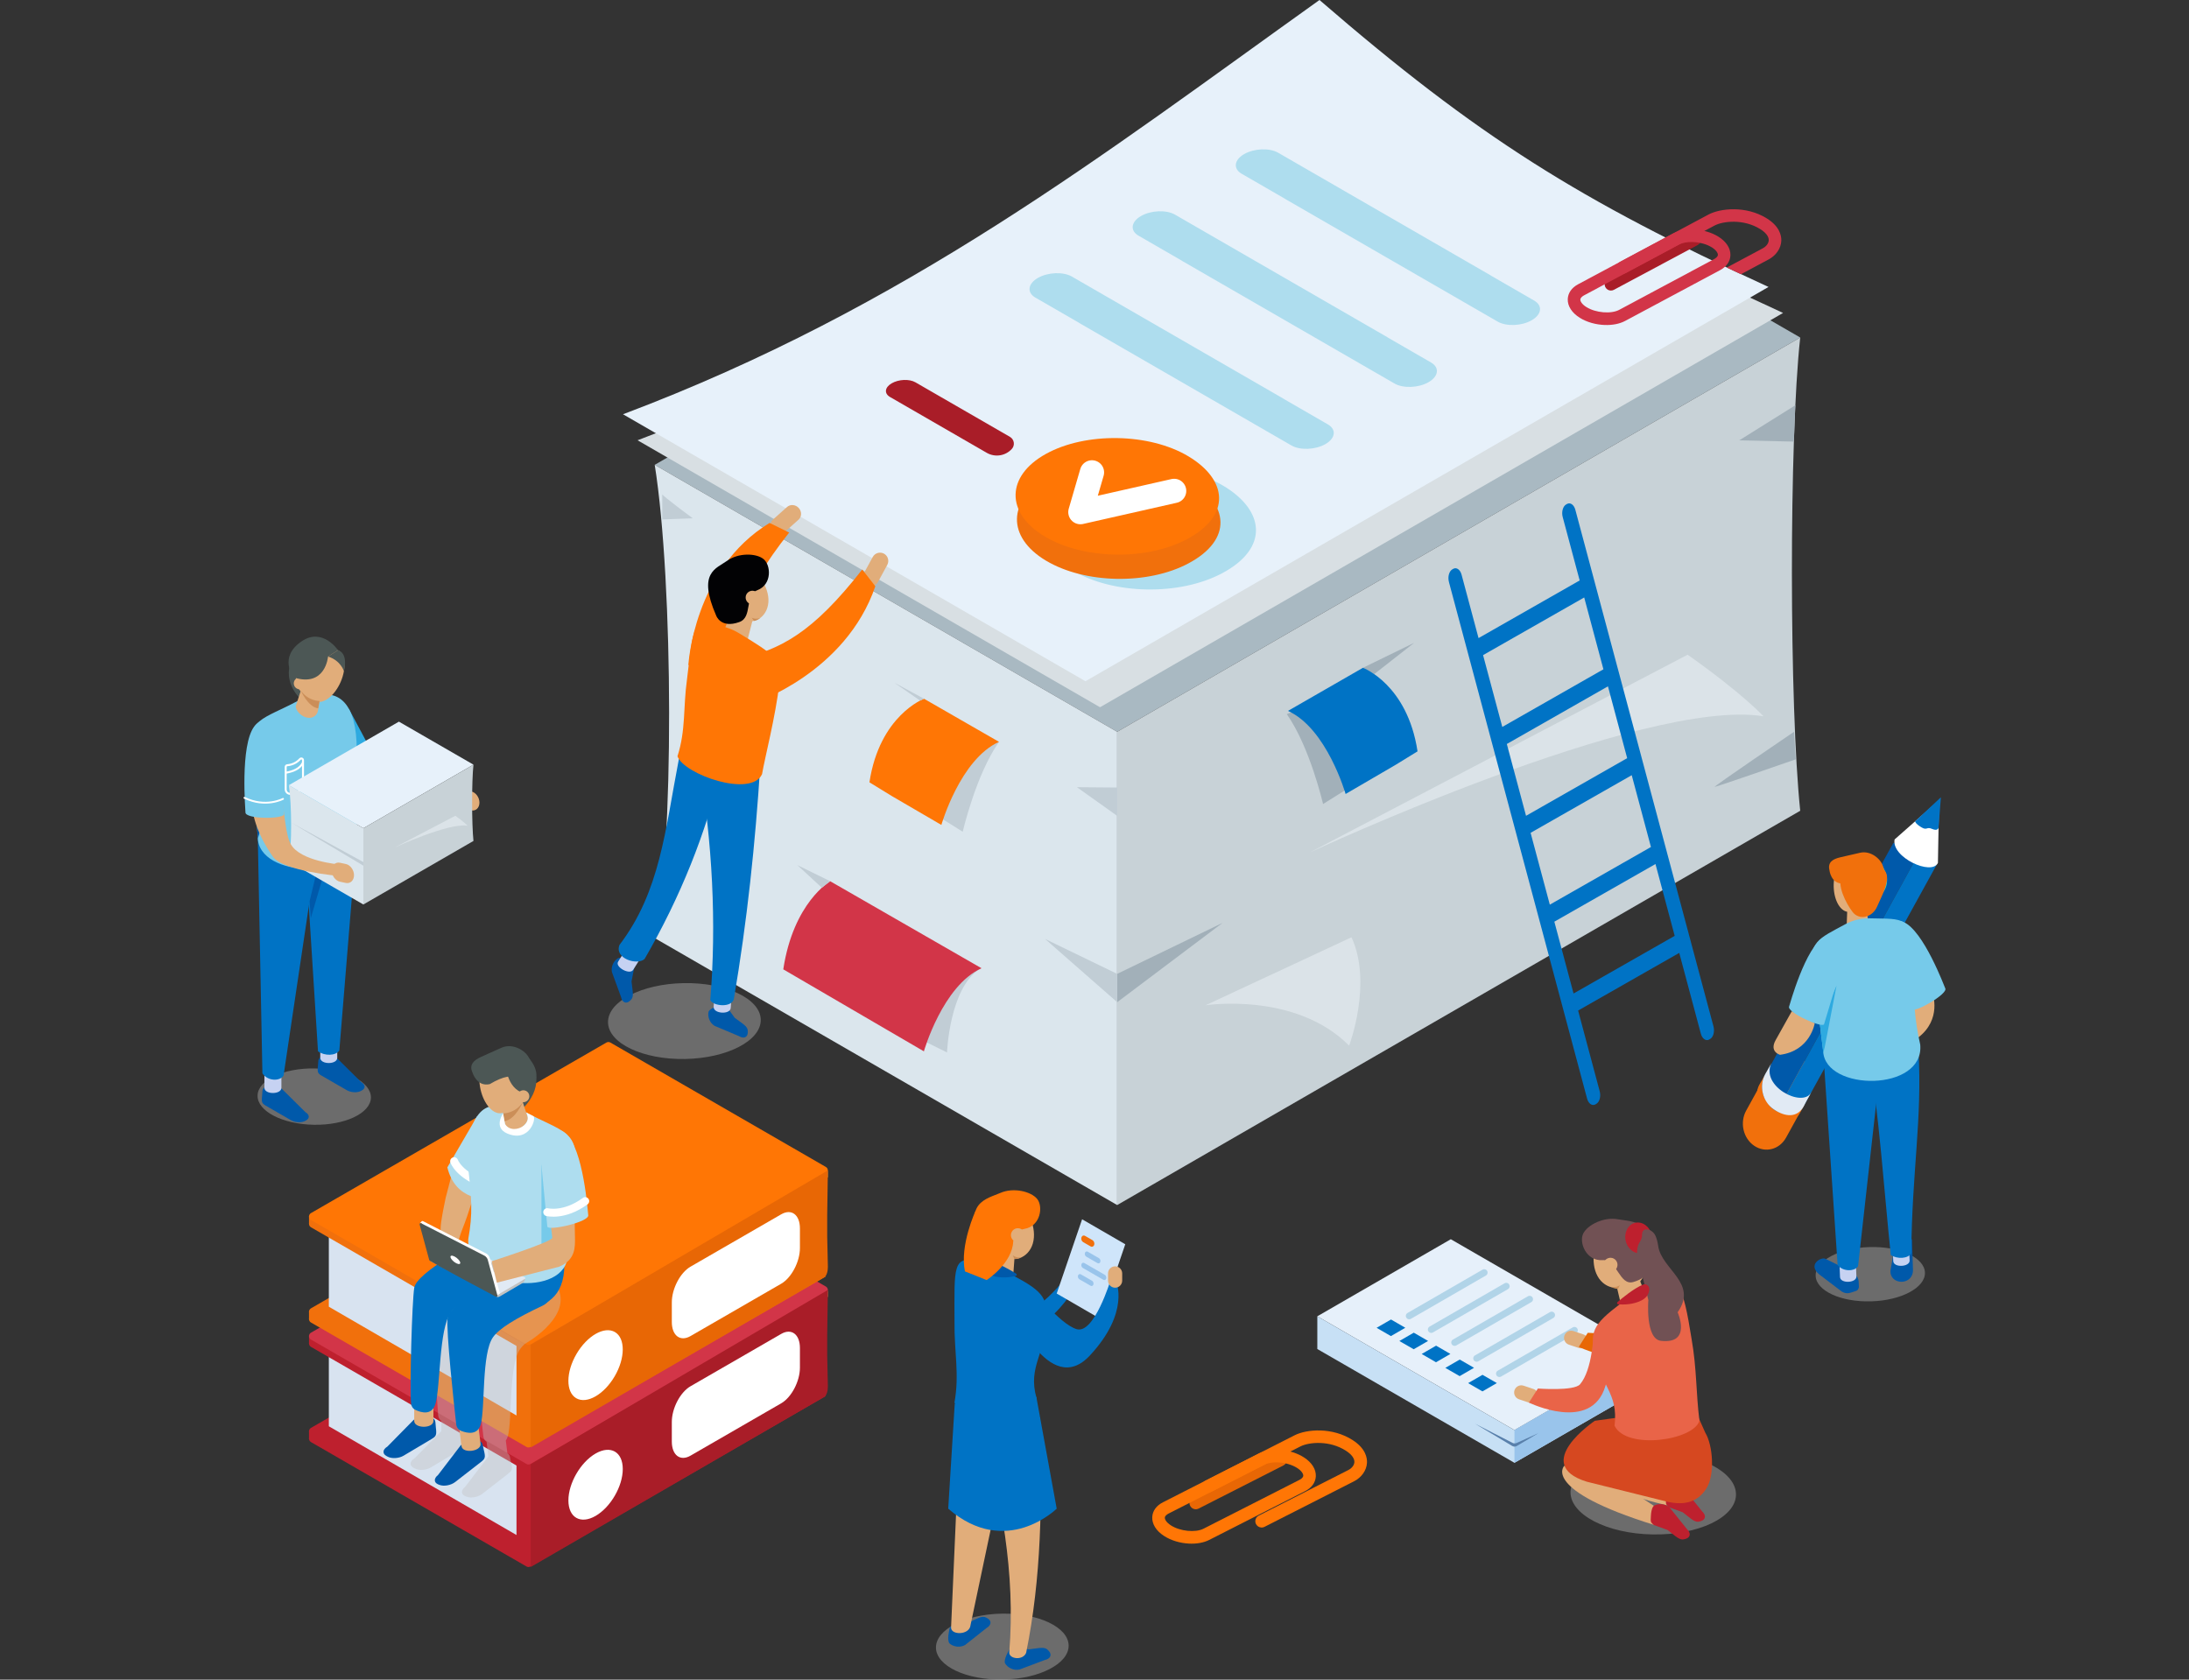 <?xml version="1.0" encoding="UTF-8"?><svg xmlns="http://www.w3.org/2000/svg" width="860" height="660" viewBox="0 0 860 660"><rect x="0" y="0" width="860" height="660" fill="#333333" stroke="none"/><defs><style>.cls-1{fill:#e1eaf4;}.cls-1,.cls-2,.cls-3,.cls-4,.cls-5,.cls-6,.cls-7,.cls-8,.cls-9,.cls-10,.cls-11,.cls-12,.cls-13,.cls-14,.cls-15,.cls-16,.cls-17,.cls-18,.cls-19,.cls-20,.cls-21,.cls-22,.cls-23,.cls-24,.cls-25,.cls-26,.cls-27,.cls-28,.cls-29,.cls-30,.cls-31,.cls-32,.cls-33,.cls-34,.cls-35,.cls-36,.cls-37,.cls-38,.cls-39,.cls-40,.cls-41,.cls-42{stroke-width:0px;}.cls-2{fill:#e86705;}.cls-3{fill:#0059aa;}.cls-4{fill:#020204;}.cls-5{fill:#e7f1fa;}.cls-43{stroke-width:.72px;}.cls-43,.cls-44,.cls-45,.cls-46,.cls-47{fill:none;stroke:#fff;}.cls-43,.cls-44,.cls-46,.cls-47{stroke-linecap:round;stroke-linejoin:round;}.cls-44,.cls-45{stroke-width:.78px;}.cls-6{fill:#aeddef;}.cls-7{fill:#be202e;}.cls-8{fill:#c1cdd5;}.cls-9{fill:#dd4078;}.cls-10{fill:#2eaae0;}.cls-48{isolation:isolate;}.cls-11{fill:#d8dfe3;}.cls-12{fill:#dea749;}.cls-13{fill:#c8d2d7;}.cls-14{fill:#e1ad7a;}.cls-15{fill:#aeddee;}.cls-16,.cls-18{fill:#c2c2c2;}.cls-17{fill:#d8e3f0;}.cls-18{mix-blend-mode:multiply;opacity:.4;}.cls-19{fill:#0073c5;}.cls-45{stroke-miterlimit:10;}.cls-20{fill:#d23548;}.cls-21{fill:#fff;}.cls-22{fill:#c6d2f2;}.cls-23{fill:#a9b9c2;}.cls-46{stroke-width:9.54px;}.cls-24{fill:#e96448;}.cls-25{fill:#a91d28;}.cls-26{fill:#99c4eb;}.cls-27{fill:#715154;}.cls-28{fill:#cfe5fa;}.cls-29{fill:#f1700c;}.cls-30{fill:#c7e0f5;}.cls-31{fill:#a2b0b9;}.cls-32{fill:#ff7605;}.cls-33{fill:#21ded5;}.cls-34{fill:#e6f0fa;}.cls-35{fill:#5980ab;}.cls-36{fill:#76caea;}.cls-37{fill:#d64820;}.cls-38{fill:#b1d4e8;}.cls-39{fill:#4c5755;}.cls-40{fill:#cb8e58;}.cls-41{fill:#dbe3e8;}.cls-42{fill:#dbe6ed;}.cls-47{stroke-width:3.12px;}</style></defs><g class="cls-48"><g id="image"><polygon class="cls-23" points="438.91 287.55 257.22 182.65 525.57 27.72 707.26 132.62 438.91 287.55"/><path class="cls-13" d="m438.91,287.55v185.96s268.35-154.93,268.35-154.93c-4.28-41.08-4.43-145.56,0-185.96l-268.35,154.93Z"/><path class="cls-42" d="m257.22,182.65c7.4,46.35,7.68,151.02,0,185.96l181.69,104.9v-185.96s-181.69-104.9-181.69-104.9Z"/><path class="cls-31" d="m705.35,159.23l-22.06,13.81,21.48.48c.15-4.77.35-9.53.58-14.29Z"/><path class="cls-31" d="m704.82,287.55s-31.9,21.64-31.16,21.64,31.83-10.82,31.83-10.82l-.67-10.82Z"/><path class="cls-41" d="m473.64,395.01s35.25-5.43,56.4,15.86c0,0,9.28-24.49.93-42.58l-57.33,26.72Z"/><path class="cls-41" d="m514.67,334.92s131.24-61.06,178.16-53.46c0,0-8.01-8.81-29.81-24.2l-148.35,77.66Z"/><polygon class="cls-31" points="438.91 382.67 480.32 362.63 438.91 393.8 438.91 382.67"/><polygon class="cls-8" points="438.91 382.67 410.56 368.94 438.91 393.8 438.91 382.67"/><polygon class="cls-8" points="438.91 309.45 423.09 309.32 438.91 320.58 438.91 309.45"/><path class="cls-11" d="m432.17,277.9l-181.69-104.9c111.68-42.09,188.43-101.92,273.63-162.78,62.46,54,102.21,78.71,176.41,112.75l-268.35,154.93Z"/><path class="cls-2" d="m469.65,593.05c.42.02.85-.06,1.25-.27l33.31-16.95c1.22-.62,1.7-2.11,1.08-3.32-.62-1.22-2.11-1.7-3.32-1.08l-33.31,16.95c-1.22.62-1.7,2.11-1.08,3.32.42.82,1.22,1.3,2.07,1.35Z"/><path class="cls-32" d="m457.29,603.51c-3.07-1.99-4.75-4.7-4.6-7.42.13-2.42,1.62-4.47,4.19-5.78h0l37.68-19.18c4.83-2.46,12.64-1.77,17.79,1.58,3.07,1.99,4.75,4.7,4.6,7.42-.13,2.42-1.62,4.47-4.19,5.78l-37.68,19.18c-2.22,1.13-5.08,1.6-8.02,1.44-3.44-.18-6.99-1.21-9.77-3.02Zm39.52-27.97l-37.68,19.18c-.54.28-1.46.86-1.5,1.63-.03.66.56,1.84,2.36,3.01,3.61,2.35,9.62,2.96,12.85,1.32l37.68-19.18c.54-.28,1.46-.86,1.5-1.64.03-.66-.56-1.84-2.36-3.01-2.02-1.31-4.78-2.08-7.39-2.22-2.06-.11-4.03.18-5.46.9Z"/><path class="cls-32" d="m495.53,600.23c.42.02.85-.06,1.25-.27l35.16-17.89c2.99-1.52,4.95-4.31,5.11-7.28.1-1.9-.49-5.58-5.55-8.87-8.09-5.26-18.24-4.31-22.87-1.95l-35.16,17.89c-1.22.62-1.7,2.11-1.08,3.32.62,1.22,2.1,1.7,3.32,1.08l35.16-17.89c3.47-1.77,11.56-2.45,17.93,1.69,2.21,1.43,3.38,3.02,3.3,4.46-.06,1.21-.99,2.41-2.41,3.13l-35.16,17.89c-1.22.62-1.7,2.11-1.08,3.32.42.82,1.22,1.3,2.07,1.35Z"/><path class="cls-5" d="m426.45,267.68l-181.69-104.9C356.43,120.69,433.18,60.86,518.39,0c62.46,54,102.21,78.71,176.41,112.75l-268.35,154.93Z"/><path class="cls-15" d="m480.75,190.97c-16.14-9.68-42.55-10.12-59-.98-16.45,9.14-16.7,24.39-.57,34.06,16.14,9.68,42.26,10.12,59.02,1.17,18.42-9.84,16.69-24.58.55-34.26Z"/><path class="cls-29" d="m467.44,188.84c-15.32-9.19-40.41-9.61-56.03-.93-15.62,8.68-15.86,23.16-.54,32.35,15.32,9.19,40.14,9.61,56.05,1.11,17.49-9.34,15.85-23.34.52-32.53Z"/><path class="cls-32" d="m466.9,179.31c-15.32-9.19-40.41-9.61-56.03-.93-15.62,8.68-15.86,23.16-.54,32.35,15.32,9.19,40.14,9.61,56.05,1.11,17.49-9.34,15.85-23.34.52-32.53Z"/><polyline class="cls-46" points="429 185.62 424.46 201.23 461.28 192.9"/><path class="cls-15" d="m602.73,118.11l-16.86-9.74c-.12-.08-.25-.17-.38-.25l-83.34-48.11c-3.41-1.97-9.43-1.72-13.37.55s-4.37,5.75-.96,7.72l16.87,9.74c.12.08.25.17.38.25l83.34,48.11c3.41,1.97,9.43,1.72,13.37-.55s4.37-5.75.96-7.72Z"/><path class="cls-15" d="m562.22,142.44l-16.87-9.74c-.12-.08-.24-.17-.38-.25l-83.34-48.11c-3.41-1.97-9.43-1.72-13.37.55h0c-3.94,2.27-4.37,5.75-.96,7.72l16.87,9.74c.12.08.24.17.38.25l83.34,48.11c3.41,1.97,9.43,1.72,13.37-.55,3.94-2.27,4.37-5.75.96-7.72Z"/><path class="cls-15" d="m521.7,166.77l-16.87-9.74c-.12-.08-.24-.17-.38-.25l-83.34-48.11c-3.41-1.97-9.43-1.72-13.37.55-3.94,2.27-4.37,5.75-.96,7.72l16.87,9.74c.12.08.25.17.38.25l83.34,48.11c3.41,1.97,9.43,1.72,13.37-.55,3.94-2.27,4.37-5.75.96-7.72Z"/><path class="cls-8" d="m260.18,194.21c.06.63,11.98,9.45,11.98,9.45l-11.98.45v-9.9Z"/><polygon class="cls-34" points="594.99 561.94 647.43 531.66 569.98 486.94 517.54 517.22 594.99 561.94"/><polygon class="cls-30" points="647.43 544.52 647.43 531.66 594.99 561.94 517.54 517.22 517.54 530.08 594.99 574.8 647.43 544.52"/><polygon class="cls-26" points="647.43 544.52 647.43 531.66 594.99 561.94 594.99 574.8 647.43 544.52"/><path class="cls-35" d="m604.47,563.1l-8.55,5.08c-.55.33-1.24.33-1.8,0l-14.6-8.74,14.75,7.54c.47.24,1.03.26,1.52.04l8.68-3.91Z"/><polygon class="cls-19" points="546.45 525 552.11 521.73 546.49 518.48 540.83 521.75 546.45 525"/><polygon class="cls-19" points="555.4 530.17 561.06 526.91 555.43 523.66 549.77 526.93 555.4 530.17"/><polygon class="cls-19" points="564.16 535.28 569.82 532.01 564.2 528.76 558.54 532.03 564.16 535.28"/><polygon class="cls-19" points="573.46 540.73 579.11 537.46 573.49 534.22 567.83 537.49 573.46 540.73"/><path class="cls-38" d="m552.97,515.92l29.48-17.02c.41-.24.92-.24,1.33,0h0c.88.51.88,1.79,0,2.3l-29.48,17.02c-.41.24-.92.24-1.33,0h0c-.88-.51-.88-1.79,0-2.3Z"/><path class="cls-38" d="m561.63,521.27l29.48-17.02c.41-.24.92-.24,1.33,0h0c.88.51.88,1.79,0,2.3l-29.48,17.02c-.41.24-.92.24-1.33,0h0c-.88-.51-.88-1.79,0-2.3Z"/><path class="cls-38" d="m570.81,526.37l29.48-17.02c.41-.24.92-.24,1.33,0h0c.88.51.88,1.79,0,2.3l-29.48,17.02c-.41.24-.92.24-1.33,0h0c-.88-.51-.88-1.79,0-2.3Z"/><path class="cls-38" d="m579.46,532.6l29.48-17.02c.41-.24.92-.24,1.33,0h0c.88.51.88,1.79,0,2.3l-29.48,17.02c-.41.24-.92.24-1.33,0h0c-.88-.51-.88-1.79,0-2.3Z"/><polygon class="cls-19" points="582.41 546.73 588.07 543.46 582.44 540.22 576.78 543.48 582.41 546.73"/><path class="cls-38" d="m588.41,538.6l29.48-17.02c.41-.24.92-.24,1.33,0h0c.88.51.88,1.79,0,2.3l-29.48,17.02c-.41.24-.92.24-1.33,0h0c-.88-.51-.88-1.79,0-2.3Z"/><path class="cls-14" d="m623.83,527.9h0c-.49,1.47-2.1,2.27-3.57,1.77l-3.88-1.3c-1.47-.49-2.27-2.1-1.77-3.57h0c.49-1.47,2.1-2.27,3.57-1.77l3.88,1.3c1.47.49,2.27,2.1,1.77,3.57Z"/><path class="cls-2" d="m620.25,529.23s24.51,12.02,30.03-6.45,4.23-11.18,4.23-11.18l-9.55-.66s.28,5.41-4.62,11.11c-2.36,2.74-16.55,1.65-16.55,1.65l-3.53,5.53Z"/><ellipse class="cls-18" cx="649.57" cy="586.84" rx="16.15" ry="32.51" transform="translate(51.32 1225.92) rotate(-88.99)"/><path class="cls-14" d="m622.38,572.18s1.16,12.73,33.81,19.56l1.7-3.14-29.21-24.66-6.3,8.24Z"/><path class="cls-7" d="m655.67,592.25l5.41,1.97c3.34,2.54,4.8,4.21,6.68,3.63l.53-.16c1.88-.58,2.06-2.32.39-3.86l-6.71-8.38c-1.67-1.55-4.33-1.79-6.17-.79,0,0-1.11.62-1.25,4.25-.08,2.07-.23,2.11,1.1,3.35Z"/><path class="cls-14" d="m614.53,576s-9.28,9.35,35.47,23.25l2.37-5.83-29.21-19.31-8.63,1.9Z"/><path class="cls-37" d="m665.44,552.85l-38.88,5.43s-25.3,17.02-3.19,23.93l30.69,7.63c6.59,1.7,12.45,1.13,16.33-4.95,3.42-5.36,2.58-16.97-.41-21.9l-4.53-10.15Z"/><path class="cls-14" d="m633.46,500.57c1.49,6.08,5.89,7.94,9.83,4.17,3.94-3.77,5.93-11.76,4.44-17.83-1.49-6.08-5.89-7.94-9.83-4.17-3.94,3.77-5.93,11.76-4.44,17.83Z"/><path class="cls-14" d="m627.65,501.47c3.06,5.46,9.83,6.1,12.62,1.41,2.79-4.69,2.57-12.91-.48-18.37-3.06-5.46-7.79-6.08-10.58-1.39-2.79,4.69-4.61,12.9-1.55,18.35Z"/><path class="cls-14" d="m644.16,515.64l.61-.24c2.07-.82,3.1-3.19,2.27-5.26l-4.64-11.69c-.82-2.07-3.19-3.1-5.26-2.27l-.61.24c-2.07.82-3.1,3.19-2.27,5.26l2.8,11.89c.82,2.07,5.02,2.9,7.1,2.08Z"/><path class="cls-27" d="m647.05,497.8s1.68,3.89-5.31,5.94c-5.59,1.65-6.32-9-12.15-8.59-6.42.45-9.33-6.93-7.59-10.43,1.75-3.5,8.19-6.64,13.63-5.62,5.44,1.01,16.17.17,11.41,18.7Z"/><path class="cls-14" d="m630.31,498.33c.74,1.33,2.42,1.8,3.75,1.06s1.8-2.42,1.06-3.75c-.74-1.33-2.42-1.8-3.75-1.06s-1.8,2.42-1.06,3.75Z"/><path class="cls-24" d="m667.66,558.24c-1.38-11.07-1.01-20.25-3.07-32.05-3.39-21.26-5.21-26.3-15.94-21.28l-3.03,1.35c-1.46.65-2.84,1.45-4.13,2.4-13.6,10-17.18,12.98-15.12,21.74,2.26,14.6,9.52,16.49,7.95,29.84,4.66,9.6,31.1,5.77,33.34-1.99Z"/><path class="cls-40" d="m635.69,506.42l.71-1.48c-1.53,1.41-4.62.54-3.41.75,0,0,1.28.8,2.7.73Z"/><path class="cls-7" d="m638.7,487.62c.77,3.28,3.68,5.39,6.5,4.73,2.82-.66,4.48-3.86,3.71-7.13-.77-3.28-3.68-5.39-6.5-4.73-2.82.66-4.48,3.86-3.71,7.13Z"/><path class="cls-27" d="m645.14,484.97c-.02-2.89,3.94-2.35,5.29.7.44,1,.8,2.28,1.03,3.92,1.31,9.24,15.76,14.56,7.63,26.06,0,0,5.7,12.57-6.52,11.22-6.25-.69-4.98-16.02-4.98-16.02,0,0-1.91-8.19-3.85-14.81-.91-3.11-.8-6.12.57-8.16.56-.84.83-1.81.82-2.92Z"/><path class="cls-7" d="m645.47,504.78c1.18-.49,2.49.41,2.48,1.69-.01,1.42-.6,3.22-2.99,4.48-3.32,1.75-7.27,1.72-9.19,1.58-.46-.03-.63-.6-.29-.9,1.88-1.62,6.42-5.36,9.99-6.85Z"/><path class="cls-7" d="m649.7,599.21l5.41,1.97c3.34,2.54,4.8,4.21,6.68,3.63l.53-.16c1.88-.58,2.06-2.32.39-3.86l-6.71-8.38c-1.67-1.55-4.33-1.79-6.17-.79,0,0-1.11.62-1.25,4.25-.08,2.07-.23,2.11,1.1,3.35Z"/><path class="cls-14" d="m604.23,549.36h0c-.49,1.47-2.1,2.27-3.57,1.77l-3.88-1.3c-1.47-.49-2.27-2.1-1.77-3.57h0c.49-1.47,2.1-2.27,3.57-1.77l3.88,1.3c1.47.49,2.27,2.1,1.77,3.57Z"/><path class="cls-24" d="m600.66,551.13s24.51,12.02,30.04-6.45c5.53-18.47,7.09-23.95,7.09-23.95l-11.76,3.53s-.38,14-5.28,19.69c-2.36,2.74-16.55,1.65-16.55,1.65l-3.53,5.53Z"/><ellipse class="cls-18" cx="268.85" cy="401.23" rx="30.01" ry="14.91" transform="translate(-7.07 4.83) rotate(-1.02)"/><path class="cls-14" d="m303.57,208.75h0c1.24,1.38,3.31,1.56,4.6.41l5.55-4.95c1.29-1.15,1.34-3.22.1-4.59h0c-1.24-1.38-3.31-1.56-4.6-.41l-5.55,4.95c-1.29,1.15-1.34,3.22-.1,4.59Z"/><path class="cls-32" d="m270.45,261.31s1.97-37.58,31.89-55.83l7.71,3.77c-19.11,24.23-22,37.8-21.36,55.16l-18.24-3.1Z"/><path class="cls-14" d="m340.51,230h0c-1.57-.86-2.15-2.84-1.3-4.41l3.67-6.74c.86-1.57,2.84-2.15,4.41-1.3h0c1.57.86,2.15,2.84,1.3,4.41l-3.67,6.74c-.86,1.57-2.84,2.15-4.41,1.3Z"/><path class="cls-3" d="m249.19,380.18l-1.08,5.46c.43,4.04,1.08,6.08-.34,7.34l-.4.36c-1.42,1.26-2.95.54-3.39-1.61l-3.57-9.75c-.44-2.15.69-4.47,2.43-5.5,0,0,1.06-.6,4.14,1.1,1.75.97,1.86.87,2.22,2.59Z"/><path class="cls-3" d="m285.39,395.42l3.26,4.52c3.25,2.44,5.18,3.35,5.14,5.26v.54c-.06,1.9-1.63,2.52-3.5,1.38l-9.56-4.03c-1.88-1.14-2.8-3.56-2.36-5.53,0,0,.28-1.19,3.63-2.28,1.91-.62,1.91-.77,3.41.15Z"/><path class="cls-22" d="m287.08,396.05c-.19,2.76-6.9,2.31-6.71-.45l.6-8.97,6.71.45-.6,8.97Z"/><path class="cls-19" d="m288.3,392.63c-1.08,3.44-8.05,2.72-9.25.36,2.47-30.15.9-61.74-4.57-94.17l24.23,1.63c-1.96,30.96-5.21,61.72-10.41,92.17Z"/><path class="cls-22" d="m248.75,381.1c-1.33,2.13-7.24-1.1-5.91-3.22l4.34-6.91,5.91,3.22-4.34,6.91Z"/><path class="cls-19" d="m253.22,376.84c-2.87,2.58-11.97-.17-9.83-5.56,15.94-20.92,17.9-44.94,23.33-73.05l16.71,3.63c-6.07,25.44-15.99,50.45-30.2,74.98Z"/><path class="cls-14" d="m301.88,236.62c-.43,6.03-6.08,9.38-10.45,6.43-4.37-2.95-7.57-10.23-7.14-16.27.43-6.03,4.31-8.53,8.68-5.58,4.37,2.95,9.34,9.38,8.91,15.41Z"/><path class="cls-14" d="m286.41,254.8l-.59-.25c-1.99-.83-2.93-3.14-2.1-5.13l4.7-11.21c.83-1.99,3.14-2.93,5.13-2.1l.59.25c1.99.83,2.93,3.14,2.1,5.13l-2.94,11.44c-.83,1.99-4.91,2.71-6.9,1.87Z"/><path class="cls-4" d="m281.36,241.87s1.75,5.23,9.14,2.54c5.3-1.93,1.82-10.47,7.09-12.52,5.8-2.25,5.31-9.9,2.34-12.25-2.97-2.35-9.9-2.43-14.24.7-4.34,3.13-11.75,4.57-4.33,21.53Z"/><path class="cls-14" d="m298.26,234.97c-.1,1.47-1.38,2.57-2.84,2.47-1.47-.1-2.57-1.38-2.47-2.84.1-1.47,1.38-2.57,2.84-2.47,1.47.1,2.57,1.38,2.47,2.84Z"/><path class="cls-32" d="m266.16,297.17c3.34-10.42,2.18-18.96,3.74-30.19,2.49-20.23,2.07-25.24,13-21.26l3.09,1.05c1.48.51,2.9,1.17,4.23,1.97,14.02,8.45,17.73,11.01,16.04,19.38-1.64,13.88-5.72,29.27-6.87,36.08-4.25,9.35-30.66.12-33.23-7.02Z"/><path class="cls-40" d="m296.22,243.99l-.92-1.3s1.33.87,3.37.15c0,0-1.08.97-2.45,1.14Z"/><path class="cls-32" d="m296.37,276.2s35.83-11.74,47.53-45.84l-5.15-6.58c-19.59,25.06-32.09,31.44-48.95,35.34l6.57,17.08Z"/><path class="cls-19" d="m383.32,502.13s-.09,36.68,20.93,22.22c21.01-14.47,20.46-27.02,20.46-27.02l-1.73-.86s-14.04,20.05-19.53,17.02c-5.5-3.04-9.04-17.28-11.83-18.36-2.79-1.07-8.29,7-8.29,7Z"/><ellipse class="cls-18" cx="393.73" cy="647.04" rx="26.07" ry="12.95" transform="translate(-11.41 7.08) rotate(-1.02)"/><path class="cls-3" d="m374.59,638.4l5.67-.71c3.79-1.72,5.57-3.01,7.26-2.04l.48.28c1.69.98,1.48,2.7-.48,3.82l-8.34,6.62c-1.95,1.13-4.58.77-6.14-.6,0,0-.93-.84-.27-4.38.38-2.02.25-2.09,1.81-2.99Z"/><path class="cls-14" d="m381.29,638.64c-.45,3.92-7.64,3.92-7.64.93l3.98-90.47,23.95-6.75-20.3,96.29Z"/><path class="cls-3" d="m398.57,647.04l5.62,1.06c4.14-.48,6.22-1.16,7.53.28l.37.41c1.31,1.45.58,3.02-1.62,3.49l-9.96,3.75c-2.2.48-4.6-.67-5.66-2.45,0,0-.63-1.09,1.09-4.26.98-1.81.88-1.92,2.64-2.3Z"/><path class="cls-14" d="m403.15,649.44c-1.25,3.17-6.74,2.47-6.64-.13,2.56-31.35-3.34-60.96-10.94-89.77l23-2.49c.9,33.71.6,62.6-5.42,92.38Z"/><path class="cls-19" d="m407.15,548.9l8,43.91s-19.88,19.7-42.62,0l2.56-41.23,32.06-2.68Z"/><path class="cls-14" d="m399.51,490.42c-1.71,5.96-6.14,7.64-9.9,3.75-3.76-3.89-5.42-11.88-3.71-17.84,1.71-5.96,6.14-7.64,9.9-3.75,3.76,3.89,5.42,11.88,3.71,17.84Z"/><path class="cls-14" d="m405.8,488.53c-1.71,5.96-8.1,8.12-11.86,4.23-3.76-3.89-5.42-11.88-3.71-17.84,1.71-5.96,6.14-7.64,9.9-3.75,3.76,3.89,7.37,11.4,5.66,17.36Z"/><path class="cls-14" d="m391.34,505.73l-.64-.14c-2.16-.48-3.53-2.64-3.05-4.8l2.71-12.17c.48-2.16,2.64-3.53,4.8-3.05l.64.14c2.16.48,3.53,2.64,3.05,4.8l-.89,12.08c-.48,2.16-4.47,3.62-6.62,3.14Z"/><path class="cls-32" d="m386.24,489.39s-.74,4.13,6.47,4.53c5.77.32,4.06-10.12,9.78-11.05,6.3-1.03,7.44-8.8,4.96-11.79s-9.41-4.55-14.44-2.33-15.57,3.83-6.77,20.64Z"/><path class="cls-14" d="m402.52,486.1c-.42,1.45-1.93,2.29-3.38,1.87-1.45-.42-2.29-1.93-1.87-3.38.42-1.45,1.93-2.29,3.38-1.87s2.29,1.93,1.87,3.38Z"/><path class="cls-19" d="m374.98,551.12c2.04-11.17-.15-20,.02-31.87,0-21.35-1.02-26.56,10.26-23.31l3.18.84c1.53.41,3.01.98,4.41,1.7,14.88,7.67,18.85,10.03,18.2,18.92.07,14.65-7.45,19.19-3.82,32.01-3.07,10.13-28.86,8.95-32.26,1.7Z"/><path class="cls-40" d="m398.54,494.72l-.65-1.5s1.15,1.15,3.35.87c0,0-1.29.74-2.7.62Z"/><path class="cls-3" d="m388.36,495.31c-1.24-.3-2.37.79-2.16,2.04.23,1.39,1.09,3.06,3.63,3.92,3.52,1.19,7.38.55,9.24.11.44-.1.53-.69.14-.93-2.09-1.29-7.12-4.24-10.85-5.14Z"/><polygon class="cls-28" points="432.11 518.11 415.15 508.28 425.13 479.1 442.09 488.92 432.11 518.11"/><path class="cls-19" d="m397.63,514.27s14.59,35.48,30.52,18.39c15.93-17.09,10.33-29.15,10.33-29.15l-2.14-.58s-6.48,21.47-13.37,19.34-16.26-15.38-19.58-16c-3.32-.62-5.76,8-5.76,8Z"/><path class="cls-14" d="m438.1,505.99h0c-1.53,0-2.78-1.25-2.78-2.78v-2.84c0-1.53,1.25-2.78,2.78-2.78h0c1.53,0,2.78,1.25,2.78,2.78v2.84c0,1.53-1.25,2.78-2.78,2.78Z"/><path class="cls-29" d="m428.45,489.75l-2.9-1.67c-.59-.34-.9-1.16-.69-1.84h0c.21-.68.85-.95,1.44-.61l2.9,1.67c.59.34.9,1.16.69,1.84h0c-.21.68-.85.95-1.44.61Z"/><path class="cls-26" d="m431.15,496.31l-4.37-2.52c-.47-.27-.71-.92-.55-1.46h0c.16-.54.67-.75,1.14-.48l4.37,2.52c.47.27.71.92.55,1.46h0c-.16.54-.67.75-1.14.48Z"/><path class="cls-26" d="m433.46,502.87l-8.04-4.64c-.47-.27-.71-.92-.55-1.46h0c.16-.54.67-.75,1.14-.48l8.04,4.64c.47.27.71.92.55,1.46h0c-.16.54-.67.75-1.14.48Z"/><path class="cls-26" d="m428.44,505.2l-4.37-2.52c-.47-.27-.71-.92-.55-1.46h0c.16-.54.67-.75,1.14-.48l4.37,2.52c.47.27.71.92.55,1.46h0c-.16.54-.67.75-1.14.48Z"/><path class="cls-32" d="m383.32,475.68s-6.37,13.65-4.22,23.9l8.53,3.41s10.19-6.58,10.44-15.3l-14.75-12Z"/><path class="cls-14" d="m185.13,318.42l-2.31-.49c-1.77-.38-3.22-2.36-3.21-4.41h0c0-2.05,1.46-3.41,3.23-3.03l2.31.49c1.77.38,3.22,2.36,3.21,4.41h0c0,2.05-1.46,3.41-3.23,3.03Z"/><ellipse class="cls-18" cx="123.45" cy="430.87" rx="11.07" ry="22.27" transform="translate(-309.54 546.66) rotate(-88.98)"/><path class="cls-3" d="m119.94,436.96l-9.3-9.2c-1.25-.72-4.05-1.02-5.96-.77-.86.11-1.5.83-1.57,1.69l-.14,1.86c-.29,2.67-.05,3.06,1.6,4.01l9.78,5.64c1.65.95,4.16,1.05,5.59.23l.4-.23c1.43-.82,1.25-2.27-.4-3.22Z"/><path class="cls-22" d="m103.88,427.42c0,2.75,6.68,2.75,6.68,0v-8.93h-6.68v8.93Z"/><path class="cls-3" d="m141.88,425.17l-9.3-9.2c-1.25-.72-4.05-1.02-5.96-.77-.86.11-1.5.83-1.57,1.69l-.14,1.86c-.29,2.67-.05,3.06,1.6,4.01l9.78,5.64c1.65.95,4.16,1.05,5.59.23l.4-.23c1.43-.82,1.25-2.27-.4-3.22Z"/><path class="cls-22" d="m125.82,415.64c0,2.75,6.68,2.75,6.68,0v-8.93h-6.68v8.93Z"/><path class="cls-19" d="m124.93,413.1c2.62,1.88,6.95,1.84,8.39-.35l6.74-82.45-20.75-6.15,5.62,88.95Z"/><path class="cls-19" d="m103.1,421.76c2.11,3.14,6.89,3.16,8.3.89l13.98-93.75h-24.11l1.82,92.86Z"/><polygon class="cls-3" points="121.62 354.19 122.12 360.75 128.06 340.44 124.75 341.07 121.62 354.19"/><path class="cls-10" d="m137.07,278.53l9.39,17.6c-1.53,6.12-4.85,9.24-9.04,10.88l-3.56-23.81,3.22-4.68Z"/><path class="cls-44" d="m145.18,291.27s-3.07,7.85-13.13,11.29"/><path class="cls-36" d="m140.15,326.93v-32.21c0-18.12-6.85-24.83-18.26-20.66l-4.72,1.25c-13.78,7.42-20.78,7.05-18.31,21.63l2.41,31.96c0,16.45,39.75,17.37,38.88-1.97Z"/><polygon class="cls-3" points="107.95 302.45 102.01 327.12 101.3 329.52 100.43 317.63 107.95 302.45"/><path class="cls-39" d="m121.73,273.5s-2.18,1.3-3.14,1.3-8.64-8.19-3.18-16.43c3.46-5.22,12.71-.4,12.71-.4l-6.4,15.53Z"/><ellipse class="cls-14" cx="128.13" cy="265.43" rx="11" ry="6.24" transform="translate(-166.36 277.73) rotate(-66.62)"/><path class="cls-14" d="m116.25,266.58c0,5.26,4.71,8.52,8.68,6.22,3.98-2.3,7.2-8.42,7.2-13.69s-3.22-7.67-7.2-5.37-8.68,7.57-8.68,12.84Z"/><path class="cls-14" d="m120.44,281.94l.55.09c1.85.31,3.62-.94,3.94-2.79l1.77-10.43c.31-1.85-.94-3.62-2.79-3.94l-.55-.09c-1.85-.31-3.62.94-3.94,2.79l-3.18,9.77c-.31,1.85,2.35,4.28,4.2,4.59Z"/><path class="cls-14" d="m115.42,268.52c0,1.28,1.04,2.32,2.32,2.32s2.32-1.04,2.32-2.32-1.04-2.32-2.32-2.32-2.32,1.04-2.32,2.32Z"/><path class="cls-39" d="m128.88,257.97s-.94,12.21-13.47,8.23c0,0-6.25-7.82,3.08-14.2,8.22-5.62,14.32,3.49,14.32,3.49l-3.93,2.48Z"/><path class="cls-39" d="m135.11,263.74s-1.13-4.13-6.23-5.77l3.93-2.48s4.1.83,2.3,8.24Z"/><path class="cls-45" d="m112.24,310.17c0,1,.83,1.8,1.83,1.76,2.55-.1,4.97-1.37,4.97-4.06v-9.18c0-.59-.73-.89-1.13-.46-1.48,1.57-3.2,2.3-5.08,2.46-.34.03-.59.32-.59.66v8.82Z"/><path class="cls-45" d="m119.04,299.62c-1.17,2.43-3.72,3.49-6.8,4.02"/><path class="cls-40" d="m125.51,275.44s-4.48.1-7.4-4.2c0,0,2.82,6.55,6.91,7.11l.5-2.92Z"/><polygon class="cls-5" points="142.76 325.44 113.47 308.53 156.72 283.56 186.01 300.46 142.76 325.44"/><path class="cls-13" d="m142.76,325.44v29.97l43.25-24.97c-.69-6.62-.71-23.46,0-29.97l-43.25,24.97Z"/><path class="cls-42" d="m113.47,308.53c1.19,7.47,1.24,24.34,0,29.97l29.29,16.91v-29.97l-29.29-16.91Z"/><path class="cls-41" d="m154.97,333.07s21.15-9.84,28.72-8.62c0,0-1.29-1.42-4.81-3.9l-23.91,12.52Z"/><path class="cls-14" d="m101.28,302.56s-8.58,13.29,5.92,34.05c3.99,5.71,25.88,7.58,25.88,7.58v-4.55s-15.07-1.26-18.8-7.87c-4.2-7.45-1.19-32.76-13-29.21Z"/><path class="cls-14" d="m135.85,346.94l-2.31-.49c-1.77-.38-3.22-2.36-3.21-4.41h0c0-2.05,1.46-3.41,3.23-3.03l2.31.49c1.77.38,3.22,2.36,3.21,4.41h0c0,2.05-1.46,3.41-3.23,3.03Z"/><path class="cls-36" d="m110.29,298.33l1.26,21.66c-.29,1.89-15.31,1.96-15.12-.81.03-.49-2.2-26.26,3.45-33.71,4.59-6.05,10.27,2.76,10.42,12.86Z"/><path class="cls-43" d="m111.19,313.91s-6.84,3.66-15.15-.42"/><polygon class="cls-8" points="114.38 323.21 142.76 338.74 142.76 340.16 114.38 323.21"/><path class="cls-7" d="m206.84,615.53l-84.66-48.88c-1.04-.6-1.04-2.11,0-2.71l116.06-67.01c.48-.28,1.08-.28,1.56,0l84.66,48.88c1.04.6-10.04.02,0,2.71l-116.06,67.01c-.48.28-1.08.28-1.56,0Z"/><rect class="cls-7" x="121.4" y="562.14" width="3.42" height="3.42"/><rect class="cls-9" x="321.89" y="543.13" width="3.1" height="3.1"/><path class="cls-7" d="m206.84,612.66l-84.66-48.88c-1.04-.6-1.04-2.11,0-2.71l116.06-67.01c.48-.28,1.08-.28,1.56,0l84.66,48.88c-.41.71-.81,1.79,0,2.71l-116.06,67.01c-.48.28-1.08.28-1.56,0Z"/><polygon class="cls-17" points="129.19 527.82 129.19 534.53 129.19 553.73 129.19 560.44 202.92 603.17 202.92 596.46 202.92 577.26 202.92 570.55 129.19 527.82"/><path class="cls-7" d="m206.84,578.12l-84.66-48.88c-1.04-.6-1.04-2.11,0-2.71l116.06-67.01c.48-.28,1.08-.28,1.56,0l84.66,48.88c-1.19.65-2.06,2.13,0,2.71l-116.06,67.01c-.48.28-1.08.28-1.56,0Z"/><rect class="cls-7" x="121.4" y="524.83" width="3.42" height="3.04"/><rect class="cls-12" x="321.81" y="507.34" width="3.42" height="2.28"/><path class="cls-20" d="m206.84,575.25l-84.66-48.88c-1.04-.6-1.04-2.11,0-2.71l116.06-67.01c.48-.28,1.08-.28,1.56,0l84.66,48.88c1.04.6,1.04,2.11,0,2.71l-116.06,67.01c-.48.28-1.08.28-1.56,0Z"/><path class="cls-25" d="m208.5,575.34v40.4l115.27-66.81c1.18-.68,1.5-2.88,1.48-4.25l-.26-11.86v-8.44l.26-17.51-116.75,68.48Z"/><path class="cls-21" d="m223.31,589.57c0,6.77,4.78,9.49,10.68,6.09,5.9-3.41,10.68-11.65,10.68-18.42,0-6.77-4.78-9.49-10.68-6.09-5.9,3.41-10.68,11.65-10.68,18.42Z"/><path class="cls-21" d="m271.29,571.98l35.63-20.57c4.04-2.33,7.35-8.65,7.35-14.04v-7.67c0-5.39-3.31-7.89-7.35-5.56l-35.63,20.57c-4.04,2.33-7.35,8.65-7.35,14.04v7.67c0,5.39,3.31,7.89,7.35,5.56Z"/><path class="cls-29" d="m206.84,568.55l-84.66-48.88c-1.04-.6-1.04-2.11,0-2.71l116.06-67.01c.48-.28,1.08-.28,1.56,0l84.66,48.88c1.04.6-10.04.02,0,2.71l-116.06,67.01c-.48.28-1.08.28-1.56,0Z"/><rect class="cls-29" x="121.4" y="515.16" width="3.42" height="3.42"/><rect class="cls-9" x="321.89" y="496.15" width="3.1" height="3.1"/><path class="cls-29" d="m206.84,565.68l-84.66-48.88c-1.04-.6-1.04-2.11,0-2.71l116.06-67.01c.48-.28,1.08-.28,1.56,0l84.66,48.88c-.41.71-.81,1.79,0,2.71l-116.06,67.01c-.48.28-1.08.28-1.56,0Z"/><polygon class="cls-17" points="129.19 480.84 129.19 487.55 129.19 506.75 129.19 513.46 202.92 556.19 202.92 549.48 202.92 530.28 202.92 523.57 129.19 480.84"/><path class="cls-29" d="m206.84,531.13l-84.66-48.88c-1.04-.6-1.04-2.11,0-2.71l116.06-67.01c.48-.28,1.08-.28,1.56,0l84.66,48.88c-1.19.65-2.06,2.13,0,2.71l-116.06,67.01c-.48.28-1.08.28-1.56,0Z"/><rect class="cls-29" x="121.4" y="477.85" width="3.42" height="3.04"/><rect class="cls-12" x="321.81" y="460.36" width="3.42" height="2.28"/><path class="cls-32" d="m206.84,528.26l-84.66-48.88c-1.04-.6-1.04-2.11,0-2.71l116.06-67.01c.48-.28,1.08-.28,1.56,0l84.66,48.88c1.04.6,1.04,2.11,0,2.71l-116.06,67.01c-.48.28-1.08.28-1.56,0Z"/><path class="cls-2" d="m208.5,528.36v40.4l115.27-66.81c1.18-.68,1.5-2.88,1.48-4.25l-.26-11.86v-8.44l.26-17.51-116.75,68.48Z"/><ellipse class="cls-21" cx="233.99" cy="536.42" rx="15.06" ry="8.69" transform="translate(-347.2 467.7) rotate(-59.69)"/><path class="cls-21" d="m271.29,524.99l35.63-20.57c4.04-2.33,7.35-8.65,7.35-14.04v-7.67c0-5.39-3.31-7.89-7.35-5.56l-35.63,20.57c-4.04,2.33-7.35,8.65-7.35,14.04v7.67c0,5.39,3.31,7.89,7.35,5.56Z"/><path class="cls-25" d="m397.5,176.43c1.35-1.46.99-3.79-.73-4.78l-37.13-21.43c-2.38-1.37-6.57-1.2-9.31.39-2.74,1.58-3.04,4-.67,5.38l38.01,21.94c3.22,1.86,7.3,1.24,9.82-1.49h0Z"/><path class="cls-18" d="m170.24,511.48c-.86,5.47,1.35,37.03,1.9,44.63.07.91.53,1.74,1.25,2.26v4.08c-.06.03-.14.06-.2.09l-10.37,10.54c-1.85,1.1-2.03,2.74-.41,3.65l.46.26c1.62.91,4.46.75,6.31-.34l10.96-6.52c1.85-1.1,2.11-1.54,1.74-4.55l-.18-2.1c-.05-.58-.34-1.1-.77-1.45v-4.06c.32-.46.59-1.02.8-1.72,1.77-5.97,1.41-24.88,4.72-33.4-.43,6.37,2.63,34.34,3.44,41.53.1.89.58,1.66,1.28,2.16l.73,5.83c-.06.04-.13.08-.18.12l-8.98,11.74c-1.7,1.32-1.67,2.97.05,3.67l.49.2c1.72.7,4.52.19,6.22-1.13l10.07-7.83c1.7-1.32,1.9-1.79,1.16-4.74l-.44-2.06c-.12-.57-.48-1.05-.95-1.34l-.62-4.97c.33-.46.61-1.03.81-1.75,1.75-6.37.3-27.86,4.81-34.19.45-.63,1.04-1.28,1.75-1.95l-34.08-19.58c-.99,1.07-1.63,2.07-1.76,2.93Z"/><path class="cls-18" d="m206.09,528.13s17.96-9.82,13.45-21.27c-4.51-11.45-23.09,15.71-23.09,15.71l9.64,5.56Z"/><path class="cls-19" d="m188.56,511.74c1.58,0,33.19,11.4,33.16-14.78-.03-26.18-40.35,3.71-40.35,3.71l7.19,11.07Z"/><path class="cls-3" d="m152.17,568.44l10.37-10.54c1.4-.83,4.56-1.22,6.72-.96.97.12,1.71.92,1.8,1.89l.18,2.1c.37,3.01.1,3.46-1.74,4.55l-10.96,6.52c-1.85,1.1-4.69,1.25-6.31.34l-.46-.26c-1.62-.91-1.44-2.55.41-3.65Z"/><path class="cls-14" d="m170.28,558.31c0,3.1-7.55,3.1-7.55,0v-10.09h7.55v10.09Z"/><path class="cls-3" d="m172.09,579.58l8.98-11.74c1.28-1,4.38-1.78,6.55-1.79.98,0,1.81.7,2.02,1.65l.44,2.06c.74,2.95.53,3.42-1.16,4.74l-10.07,7.83c-1.7,1.32-4.49,1.83-6.22,1.13l-.49-.2c-1.72-.7-1.75-2.35-.05-3.67Z"/><path class="cls-14" d="m188.8,567.28c.39,3.08-7.11,4.02-7.49.94l-1.25-10.01,7.49-.94,1.25,10.01Z"/><path class="cls-19" d="m187.08,487.86s-23.37,11.96-24.34,18.18c-.86,5.47-1.8,37.82-1.25,45.43.08,1.09.72,2.06,1.71,2.53,2.31,1.1,6.5,2.31,7.89-2.41,1.97-6.65,1.29-29.38,6-35.89s28.09-15.68,28.09-15.68l-18.1-12.17Z"/><path class="cls-19" d="m202.76,498.71s-26.14,13.03-26.91,18.96c-.67,5.17,2.56,34.64,3.39,42.05.13,1.14.88,2.1,1.94,2.53,2.38.94,6.48,1.81,7.7-2.62,1.75-6.37.3-27.86,4.81-34.19,2.44-3.43,8.72-7.31,19.44-12.37,4.9-2.31,8.41-11.95,2.46-12.71l-12.82-1.64Z"/><path class="cls-14" d="m180.08,451.55l-4.99,19.12c-.43,2.27-1.2,5.59-1.76,9.48-.87,6.04.87,12.62,4.57,17.16,0,0,1.77-9.36,3.53-13.76,3.09-7.73,5.63-16.84,5.62-17.15-.01-.5-6.97-14.84-6.97-14.84Z"/><path class="cls-6" d="m187.48,438.57l-11.73,20.15c1.6,6.4,5.07,9.66,9.46,11.38l3.73-24.89-1.46-6.63Z"/><path class="cls-47" d="m178.42,456.28s1.88,5.57,12.4,9.17"/><path class="cls-6" d="m183.96,486.93c1.81-9.91,1.41-15.96-.22-29.65,0-18.95,5.77-26,17.71-21.64l4.93,1.31c14.41,7.76,21.72,7.37,19.15,22.62l-2.52,33.42c0,17.21-39.96,14.16-39.04-6.06Z"/><path class="cls-39" d="m199.57,435.78s1.89,1.74,2.84,1.94c.95.2,11.19-8.08,7.49-17.36-2.35-5.88-13.45-1.27-13.45-1.27l3.13,16.69Z"/><path class="cls-14" d="m202.95,443.89l-.57.1c-1.93.33-3.79-.99-4.12-2.92l-1.85-10.91c-.33-1.93.99-3.79,2.92-4.12l.57-.1c1.93-.33,3.79.99,4.12,2.92l3.32,10.22c.33,1.93-2.45,4.47-4.39,4.8Z"/><path class="cls-40" d="m197.66,437.5s4.69.1,7.74-4.39c0,0-2.95,6.85-7.22,7.44l-.52-3.05Z"/><path class="cls-14" d="m201.17,432.08c-1.09,5.21-4.77,6.93-8.24,3.83-3.46-3.09-5.39-9.83-4.3-15.04,1.09-5.21,4.77-6.93,8.24-3.83,3.46,3.09,5.39,9.82,4.3,15.04Z"/><path class="cls-14" d="m206.43,430.06c-1.09,5.21-6.42,7.46-9.88,4.37s-5.39-9.83-4.3-15.04c1.09-5.21,4.77-6.93,8.24-3.83,3.46,3.09,7.03,9.29,5.95,14.5Z"/><path class="cls-39" d="m198.77,419.13s.53,9.86,8.56,10.73c0,0,7.8-6.45-.12-14.69-6.98-7.26-14.89.5-14.89.5l6.45,3.46Z"/><path class="cls-33" d="m188.34,423.35s1.97-3.86,7.35-4.42l-3.38-3.26s-4.23-.02-3.97,7.69Z"/><path class="cls-39" d="m203.74,424.14c-2.18-2.09-6.08-1.26-11.31,1.85-5.11,1.19-6.83-4.6-6.83-4.6-1.35-3.01.49-4.79,3.5-6.14l7.84-3.52c4.43-2.02,9.57,1.04,10.93,4.05l.3.48c1.35,3.01-1.43,6.52-4.44,7.87Z"/><path class="cls-14" d="m207.91,431.23c-.26,1.27-1.51,2.08-2.77,1.82-1.27-.26-2.08-1.51-1.82-2.77.26-1.27,1.51-2.08,2.77-1.82s2.08,1.51,1.82,2.77Z"/><path class="cls-21" d="m197.66,437.5s-3.96,5.53,1.63,7.9c8.85,3.76,11.59-6.25,10.22-6.83l-2.79-1.44s1.93,2.75-.89,5.12c-2.08,1.75-5.82,2.13-7.43-.61l-.74-4.14Z"/><polygon class="cls-36" points="212.72 457.28 212.72 489.73 218.71 486.21 212.72 457.28"/><path class="cls-16" d="m206.27,502.33l-2.77-.98-.32-.33-.21-.37-20.85-10.84c-.25-.13-.67-.11-.92.04l-7.96,4.67v-.13s-1.52.6-1.52.6l.07.62h.01c.03.06.08.12.17.16l21.7,11.29s.05.04.06.08c.45,1.66,1.21,3.15,2.63,2.29l8.82-5.2c.7-.38,1.12-1.1,1.11-1.9h0Z"/><path class="cls-1" d="m194.54,508.78l-24.99-13c-.29-.15-.28-.42.01-.59l10.62-6.23c.3-.17.78-.19,1.06-.04l24.99,13c.29.15.28.42-.01.59l-10.62,6.23c-.3.17-.78.19-1.06.04Z"/><path class="cls-16" d="m195.24,500.41l-6.05-3.15c-.07-.04-.07-.1,0-.14l2.57-1.51c.07-.04.19-.05.26-.01l6.05,3.15c.07.04.07.1,0,.14l-2.57,1.51c-.07.04-.19.05-.26.01Z"/><path class="cls-21" d="m192.35,494.16c-.16-.59-.72-1.29-1.26-1.57l-24.79-12.7c-.22-.11-.4-.13-.53-.08h0s0,0,0,0c-.04.02-.08.05-.11.09l-.69.78.7-.06,3.72,13.73c.16.59.72,1.29,1.26,1.57l23.44,12.01.8.77.11.19c.46.09,1.45-.63,1.45-.63l-4.09-14.09Z"/><path class="cls-39" d="m194.7,509.45s-25.89-13.68-26.05-14.27l-3.76-13.88c-.16-.59.14-.85.68-.58l24.79,12.7c.53.27,1.1.98,1.26,1.57l3.76,13.88c.16.59-.14.85-.68.58Z"/><path class="cls-21" d="m180.79,496.01c.2.74-.48.9-1.53.37-1.04-.53-2.05-1.56-2.25-2.3s.48-.9,1.53-.37c1.04.53,2.05,1.56,2.25,2.3Z"/><path class="cls-14" d="m213.7,457.28l3.28,29.08c.13,1.56-23.79,9.22-23.79,9.22l2.01,8.43,24.46-6.26c6.47-2.71,6.3-7.66,6.22-11.72l-.45-25.2-11.74-3.55Z"/><path class="cls-6" d="m212.97,460.46l2.06,21.54c.61,1.78,16.7-1.89,16.07-4.56-.11-.47-1.77-26.28-8.99-32.18-5.86-4.79-10.56,5.26-9.14,15.2Z"/><path class="cls-47" d="m214.99,476.3s6.67,1.73,14.93-4.34"/><path class="cls-29" d="m701.7,447.02c.03-.06.06-.11.09-.17h0s9.29-16.84,9.29-16.84c2.59-4.7,1.19-10.89-3.14-13.83-4.33-2.94-9.93-1.51-12.52,3.19l-9.29,16.84h0c-.03.06-.06.11-.1.17-2.59,4.7-1.19,10.89,3.14,13.83s9.93,1.51,12.52-3.19Z"/><polygon class="cls-3" points="690.69 427.56 743.87 331.17 753.73 335.54 697.44 437.96 690.69 427.56"/><path class="cls-19" d="m753.73,335.54c3.47,3.26,4.23-1.31,7.21,4.1l-52.86,95.97c-5.15,5.28-8.41,5.17-10.86,2.75l56.51-102.82Z"/><path class="cls-29" d="m707.22,437.17c.03-.06.06-.11.09-.17h0s1.78-3.23,1.78-3.23c-2.79,3.97-8.03,4.99-12.17,2.19-4.44-3-5.93-9.24-3.34-13.94.03-.06.06-.11.1-.16h0s-2.43,4.28-2.43,4.28h0c-.03.06-.07.11-.1.17-4.65,8.81,11.38,19.75,16.07,10.86Z"/><path class="cls-1" d="m696.89,435.92c4.44,3,9.17,3.47,11.76-1.23.03-.06,1.02-1.96,1.05-2.02h0s1.78-3.23,1.78-3.23c-3.57,5.87-19.99-2.72-15.51-11.75.03-.06.06-.11.1-.16h0s-2.43,4.28-2.43,4.28h0c-.03.06-.07.11-.1.17-2.59,4.7-1.1,10.94,3.34,13.94Z"/><path class="cls-21" d="m761.36,339.07l.44-24.63-17.46,15.41c-1.4,6.98,14.61,14.4,17.02,9.22Z"/><path class="cls-19" d="m762.52,313.28l-.92,12.01s-.31,1.41-2.53.42c-2.22-1-1.91.76-4.25-.66-2.34-1.42-2.44-2.29-2.44-2.29l10.14-9.47Z"/><path class="cls-14" d="m759.23,390.26s3.85,10.33-5.77,17.54c0,0-4.34,1.14-4.34-4.24,0-5.38-.05-12.98-.05-12.98l10.16-.32Z"/><path class="cls-36" d="m743.73,378.11l7.51,18.49c1.01,1.42,14.26-6.08,12.99-8.27-.22-.39-8.5-22.76-16.44-26.06-6.45-2.68-7.95,7.44-4.06,15.84Z"/><path class="cls-14" d="m730.62,366.91l.53-.06c1.8-.2,3.11-1.83,2.91-3.63l-1.12-10.14c-.2-1.8-1.83-3.11-3.63-2.91l-.53.06c-1.8.2-3.11,1.83-2.91,3.63l-.36,9.9c.2,1.8,3.31,3.35,5.11,3.15Z"/><path class="cls-14" d="m730.89,354.25c-1.92,4.52-5.56,5.41-8.14,1.99-2.58-3.42-3.11-9.85-1.2-14.37,1.92-4.52,5.56-5.41,8.14-1.99,2.58,3.42,3.11,9.85,1.2,14.37Z"/><path class="cls-33" d="m731.04,342.11s-1.29,9.01,5.82,11.24c0,0,8.21-4.44,2.52-13.31-5.01-7.82-13.56-2.22-13.56-2.22l5.21,4.29Z"/><path class="cls-33" d="m720.85,344.06s2.47-3.14,7.45-2.68l-2.47-3.56s-3.82-.78-4.97,6.24Z"/><path class="cls-29" d="m734.63,347.53c-1.6-2.29-5.27-2.23-10.56-.35-4.84.16-5.35-5.38-5.35-5.38-.68-2.97,1.3-4.24,4.27-4.93l7.73-1.78c4.37-1.03,8.48,2.65,9.16,5.62l.19.49c.68,2.97-2.46,5.64-5.43,6.33Z"/><ellipse class="cls-18" cx="734.78" cy="500.7" rx="21.48" ry="10.67" transform="translate(-14.1 21.35) rotate(-1.65)"/><path class="cls-3" d="m714.72,500.76l8.88,6.75c2.23,1.34,3.62.28,5.41-.19.81-.21,1.34-.98,1.3-1.81l-.09-1.79c-.04-2.59-2.49-4-4.18-4.72l-8.97-4.41c-1.69-.71-6.97,2.33-2.35,6.16Z"/><path class="cls-3" d="m744.63,488.16l-1.89,10.99c-.54,5.74,8.62,6.26,8.82.06l-.37-11.82c-.15-1.83-5.29-5.1-6.55.76Z"/><path class="cls-22" d="m722.89,501.8c.1,2.65,6.54,2.4,6.44-.25l-.33-8.6-6.44.25.33,8.6Z"/><path class="cls-22" d="m743.81,495.55c.12,2.65,6.56,2.35,6.44-.3l-.4-8.6-6.44.3.4,8.6Z"/><path class="cls-19" d="m742.84,493.15c2.61,1.69,6.77,1.46,8.07-.71.18-31.55,4.37-52.83,2.8-79.73l-20.27-5c5.07,32.14,6.77,60.51,9.4,85.44Z"/><path class="cls-19" d="m721.95,497.07c2.17,2.75,6.77,2.55,8.04.44l9.52-85.49-23.23,1.08,5.67,83.98Z"/><path class="cls-36" d="m754.41,410.47c-2.09-9.06-3.13-19.37-2.21-32.05-.81-17.46-3.22-17.37-14.96-17.53l-2.73-.05c-3.35-.06-6.66.75-9.61,2.36-10.1,5.51-15.05,6.91-12.38,19.22l3.76,30.68c.74,15.85,39.84,15.97,38.13-2.63Z"/><polygon class="cls-10" points="721.52 387.31 716.91 411.34 716.33 413.69 714.95 402.27 721.52 387.31"/><path class="cls-29" d="m737.52,356.13c-1.92,4.52-7.15,5.6-9.72,2.18-2.58-3.42-6.19-10.27-4.27-14.79,1.92-4.52,14.39-4.86,16.96-1.44,2.58,3.42-1.05,9.53-2.97,14.05Z"/><path class="cls-14" d="m712.97,402.04s-1.72,10.89-13.64,12.43c0,0-4.34-1.14-1.7-5.82,2.64-4.68,6.33-11.32,6.33-11.32l9,4.71Z"/><path class="cls-36" d="m722.37,383.39l-5.76,19.11c-.87,1.5-14.76-4.73-13.71-7.03.19-.4,6.35-23.45,13.95-27.48,6.17-3.27,8.6,6.67,5.52,15.39Z"/><path class="cls-8" d="m359.35,277.52s-14.79,6.69-7.93,33.84l10.82,5.47s0,0,0,0l15.99,9.99s5.13-22.32,14.25-35.32l-33.12-13.98Z"/><path class="cls-31" d="m538.68,266.63s14.79,6.69,7.93,33.84l-10.82,5.47s0,0,0,0l-15.99,9.99s-5.13-22.32-14.25-35.32l33.12-13.98Z"/><path class="cls-8" d="m346.56,362.14s-14.11,7.18-4.51,36.3l11.37,5.87s0,0,0,0l18.64,9.24s.95-25.05,12.68-32.68l-38.18-18.72Z"/><path class="cls-32" d="m363.03,274.56s-17.46,6.49-21.45,32.84l8.64,5.31s0,0,0,0l19.62,11.44s7.35-25.75,22.64-32.65l-29.44-16.93Z"/><path class="cls-20" d="m326.18,346.27s-14.46,8.27-18.45,34.62l35.62,20.78s0,0,0,0l19.62,11.44s7.35-25.75,22.64-32.65l-59.43-34.18Z"/><polygon class="cls-8" points="326.18 346.27 313.25 339.93 322.88 348.83 326.18 346.27"/><polygon class="cls-8" points="363.03 274.56 351.34 268.25 361.49 275.29 363.03 274.56"/><polygon class="cls-31" points="535.46 262.4 555.58 252.59 539.89 264.89 535.46 262.4"/><path class="cls-19" d="m535.46,262.4s17.46,6.49,21.45,32.84l-8.64,5.31s0,0,0,0l-19.62,11.44s-7.35-25.75-22.64-32.65l29.44-16.93Z"/><path class="cls-19" d="m569.23,228.64l54.29,203.03c.53,1.98,2,3.01,3.27,2.29l.36-.21c1.27-.72,1.87-2.94,1.34-4.92l-8.49-31.75,39.73-22.65,8.49,31.75c.53,1.98,2,3.01,3.27,2.29l.36-.21c1.27-.72,1.87-2.94,1.34-4.92l-9.04-33.79h0l-.7-2.62h0s-8.63-32.29-8.63-32.29h0s-.36-1.35-.36-1.35l-9.64-36.06-.03-.13h0l-8.82-32.98-.52-1.93h0s-8.63-32.29-8.63-32.29h0s-.7-2.62-.7-2.62h0s-7.21-26.97-7.21-26.97c-.53-1.98-2-3.01-3.27-2.29l-.36.21c-1.27.72-1.87,2.94-1.34,4.92l6.67,24.93-39.73,22.65-6.67-24.93c-.53-1.98-2-3.01-3.27-2.29l-.36.21c-1.27.72-1.87,2.94-1.34,4.92Zm53.16,6.13l7.55,28.22-39.73,22.65-7.55-28.22,39.73-22.65Zm-30.4,57.57l39.73-22.65,7.55,28.22-39.73,22.65-7.55-28.22Zm9.34,34.91l39.73-22.65,7.55,28.22-39.73,22.65-7.55-28.22Zm16.88,63.13l-7.55-28.22,39.73-22.65,7.55,28.22-39.73,22.65Z"/><path class="cls-25" d="m632.82,114.17c.42.01.85-.08,1.24-.29l32.96-17.63c1.2-.64,1.66-2.14,1.01-3.34-.64-1.2-2.14-1.66-3.34-1.01l-32.96,17.63c-1.2.64-1.66,2.14-1.01,3.34.43.81,1.25,1.28,2.1,1.3Z"/><path class="cls-20" d="m620.68,124.88c-3.11-1.93-4.84-4.6-4.75-7.32.08-2.42,1.53-4.5,4.07-5.86h0l37.28-19.94c4.78-2.56,12.6-2.02,17.81,1.22,3.11,1.93,4.84,4.6,4.75,7.32-.08,2.42-1.53,4.5-4.08,5.86l-37.28,19.94c-2.2,1.18-5.05,1.7-7.98,1.6-3.45-.11-7.02-1.07-9.83-2.82Zm38.94-28.77l-37.28,19.94c-.54.29-1.44.89-1.47,1.67-.02.66.6,1.83,2.42,2.96,3.66,2.27,9.67,2.77,12.87,1.06l37.28-19.94c.54-.29,1.44-.89,1.47-1.67.02-.66-.6-1.83-2.42-2.96-2.04-1.27-4.82-1.98-7.44-2.07-2.06-.07-4.03.26-5.44,1.01Z"/><path class="cls-20" d="m684,107.75l10.87-5.82c2.96-1.58,4.86-4.41,4.96-7.38.06-1.9-.6-5.57-5.72-8.75-8.19-5.09-18.33-3.94-22.9-1.49l-34.78,18.6c-1.2.64-1.66,2.14-1.01,3.34.64,1.2,2.14,1.66,3.34,1.01l34.78-18.6c3.43-1.84,11.51-2.68,17.96,1.33,2.24,1.39,3.44,2.95,3.39,4.4-.04,1.21-.94,2.43-2.35,3.18l-14.12,7.55,5.57,2.62Z"/></g></g></svg>